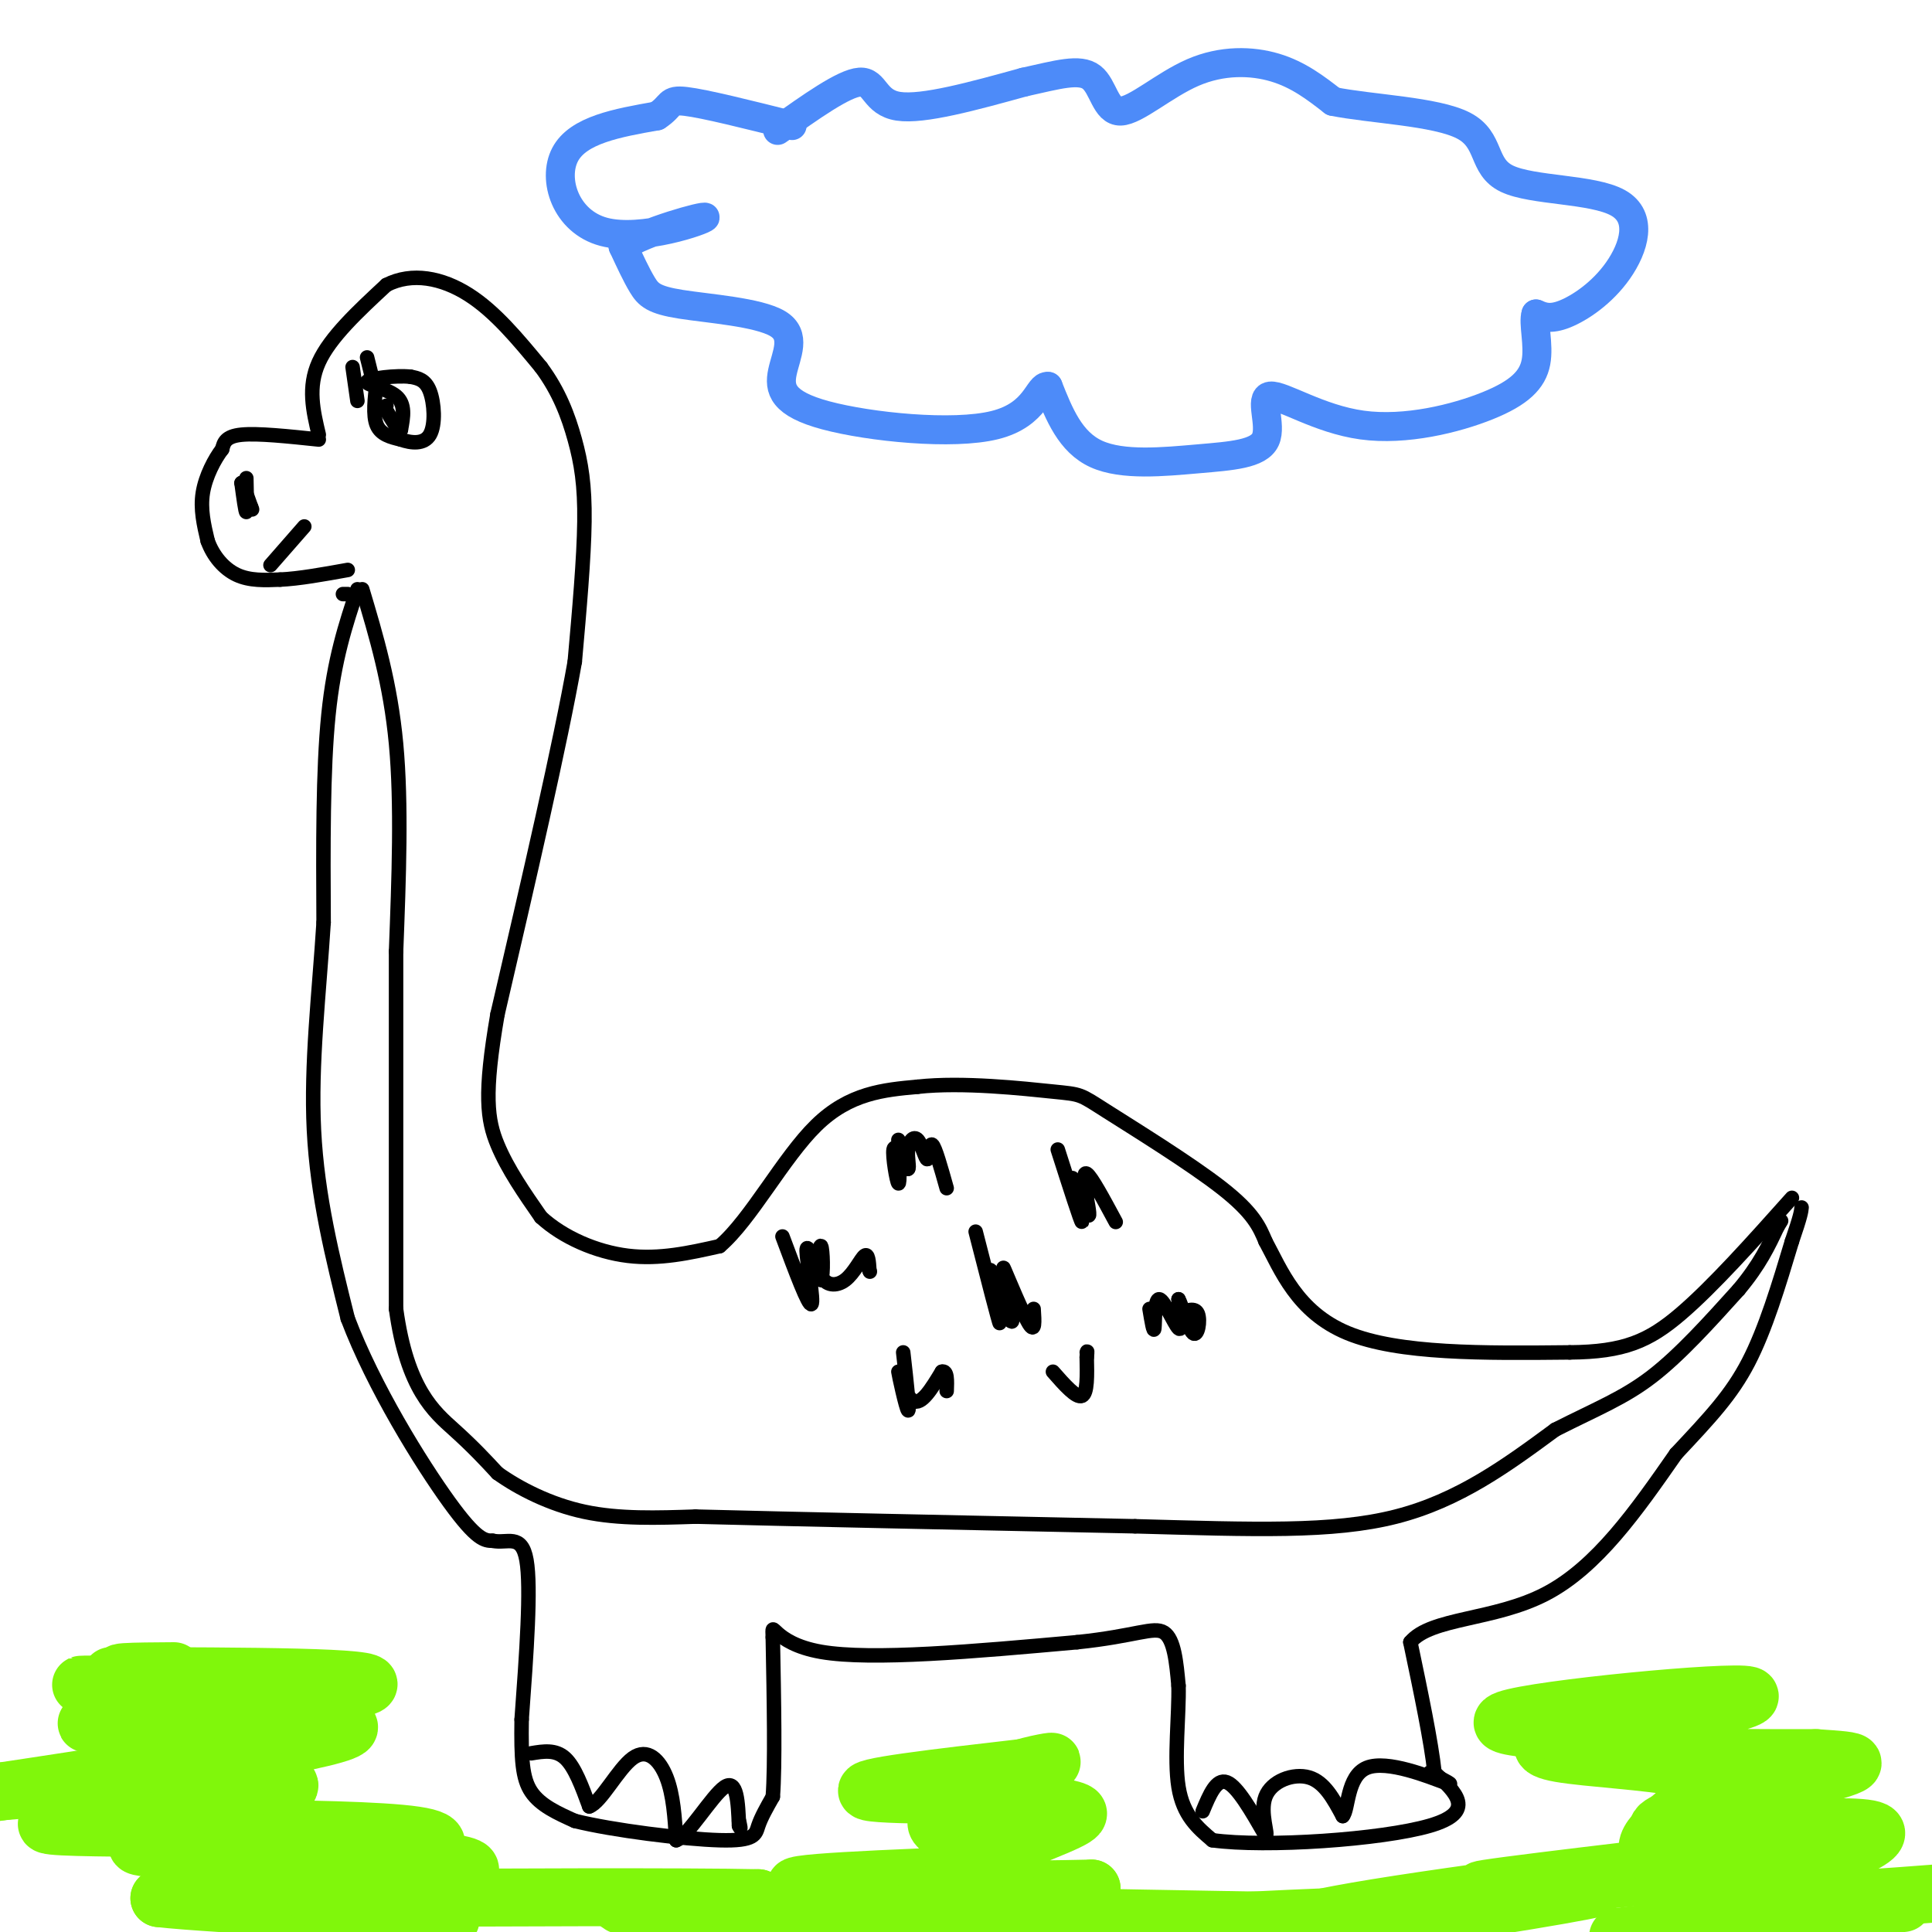 <svg viewBox='0 0 400 400' version='1.1' xmlns='http://www.w3.org/2000/svg' xmlns:xlink='http://www.w3.org/1999/xlink'><g fill='none' stroke='#000000' stroke-width='3' stroke-linecap='round' stroke-linejoin='round'><path d='M66,91c-6.333,-0.667 -12.667,-1.333 -16,-1c-3.333,0.333 -3.667,1.667 -4,3'/><path d='M46,93c-1.556,2.022 -3.444,5.578 -4,9c-0.556,3.422 0.222,6.711 1,10'/><path d='M43,112c1.089,3.067 3.311,5.733 6,7c2.689,1.267 5.844,1.133 9,1'/><path d='M58,120c3.833,-0.167 8.917,-1.083 14,-2'/><path d='M66,90c-1.167,-4.917 -2.333,-9.833 0,-15c2.333,-5.167 8.167,-10.583 14,-16'/><path d='M80,59c5.289,-2.711 11.511,-1.489 17,2c5.489,3.489 10.244,9.244 15,15'/><path d='M112,76c3.762,5.048 5.667,10.167 7,15c1.333,4.833 2.095,9.381 2,17c-0.095,7.619 -1.048,18.310 -2,29'/><path d='M119,137c-3.000,17.000 -9.500,45.000 -16,73'/><path d='M103,210c-2.889,16.689 -2.111,21.911 0,27c2.111,5.089 5.556,10.044 9,15'/><path d='M112,252c4.556,4.200 11.444,7.200 18,8c6.556,0.800 12.778,-0.600 19,-2'/><path d='M149,258c6.467,-5.511 13.133,-18.289 20,-25c6.867,-6.711 13.933,-7.356 21,-8'/><path d='M190,225c9.278,-1.033 21.971,0.383 28,1c6.029,0.617 5.392,0.435 11,4c5.608,3.565 17.459,10.876 24,16c6.541,5.124 7.770,8.062 9,11'/><path d='M262,257c3.133,5.756 6.467,14.644 17,19c10.533,4.356 28.267,4.178 46,4'/><path d='M325,280c11.244,-0.089 16.356,-2.311 23,-8c6.644,-5.689 14.822,-14.844 23,-24'/><path d='M74,122c-2.417,7.250 -4.833,14.500 -6,26c-1.167,11.500 -1.083,27.250 -1,43'/><path d='M67,191c-0.911,14.511 -2.689,29.289 -2,43c0.689,13.711 3.844,26.356 7,39'/><path d='M72,273c5.356,14.156 15.244,30.044 21,38c5.756,7.956 7.378,7.978 9,8'/><path d='M102,319c3.000,0.667 6.000,-1.667 7,4c1.000,5.667 0.000,19.333 -1,33'/><path d='M108,356c-0.111,8.200 0.111,12.200 2,15c1.889,2.800 5.444,4.400 9,6'/><path d='M119,377c7.738,1.940 22.583,3.792 30,4c7.417,0.208 7.405,-1.226 8,-3c0.595,-1.774 1.798,-3.887 3,-6'/><path d='M160,372c0.500,-6.500 0.250,-19.750 0,-33'/><path d='M160,339c-0.133,-4.378 -0.467,1.178 10,3c10.467,1.822 31.733,-0.089 53,-2'/><path d='M223,340c12.111,-1.244 15.889,-3.356 18,-2c2.111,1.356 2.556,6.178 3,11'/><path d='M244,349c0.156,5.889 -0.956,15.111 0,21c0.956,5.889 3.978,8.444 7,11'/><path d='M251,381c11.044,1.533 35.156,-0.133 45,-3c9.844,-2.867 5.422,-6.933 1,-11'/><path d='M297,367c-0.667,-6.333 -2.833,-16.667 -5,-27'/><path d='M292,340c4.244,-5.133 17.356,-4.467 28,-10c10.644,-5.533 18.822,-17.267 27,-29'/><path d='M347,301c7.133,-7.622 11.467,-12.178 15,-19c3.533,-6.822 6.267,-15.911 9,-25'/><path d='M371,257c1.833,-5.333 1.917,-6.167 2,-7'/><path d='M71,123c0.000,0.000 1.000,0.000 1,0'/><path d='M75,122c2.917,9.750 5.833,19.500 7,32c1.167,12.500 0.583,27.750 0,43'/><path d='M82,197c0.000,19.500 0.000,46.750 0,74'/><path d='M82,271c2.267,16.667 7.933,21.333 12,25c4.067,3.667 6.533,6.333 9,9'/><path d='M103,305c4.378,3.133 10.822,6.467 18,8c7.178,1.533 15.089,1.267 23,1'/><path d='M144,314c19.000,0.500 55.000,1.250 91,2'/><path d='M235,316c24.689,0.667 40.911,1.333 54,-2c13.089,-3.333 23.044,-10.667 33,-18'/><path d='M322,296c8.778,-4.444 14.222,-6.556 20,-11c5.778,-4.444 11.889,-11.222 18,-18'/><path d='M360,267c4.333,-5.167 6.167,-9.083 8,-13'/><path d='M368,254c1.333,-2.167 0.667,-1.083 0,0'/><path d='M162,256c2.711,7.267 5.422,14.533 6,14c0.578,-0.533 -0.978,-8.867 -1,-11c-0.022,-2.133 1.489,1.933 3,6'/><path d='M170,265c0.529,-0.981 0.352,-6.434 0,-7c-0.352,-0.566 -0.878,3.756 0,6c0.878,2.244 3.159,2.412 5,1c1.841,-1.412 3.240,-4.403 4,-5c0.760,-0.597 0.880,1.202 1,3'/><path d='M180,263c0.167,0.500 0.083,0.250 0,0'/><path d='M186,236c0.178,4.667 0.356,9.333 0,9c-0.356,-0.333 -1.244,-5.667 -1,-7c0.244,-1.333 1.622,1.333 3,4'/><path d='M188,242c0.374,-0.080 -0.193,-2.281 0,-4c0.193,-1.719 1.144,-2.956 2,-2c0.856,0.956 1.615,4.103 2,4c0.385,-0.103 0.396,-3.458 1,-3c0.604,0.458 1.802,4.729 3,9'/><path d='M202,255c2.458,9.607 4.917,19.214 5,19c0.083,-0.214 -2.208,-10.250 -2,-11c0.208,-0.750 2.917,7.786 4,10c1.083,2.214 0.542,-1.893 0,-6'/><path d='M209,267c-0.512,-2.524 -1.792,-5.833 -1,-4c0.792,1.833 3.655,8.810 5,11c1.345,2.190 1.173,-0.405 1,-3'/><path d='M219,238c2.429,7.583 4.857,15.167 5,15c0.143,-0.167 -2.000,-8.083 -2,-9c0.000,-0.917 2.143,5.167 3,7c0.857,1.833 0.429,-0.583 0,-3'/><path d='M225,248c-0.267,-2.022 -0.933,-5.578 0,-5c0.933,0.578 3.467,5.289 6,10'/><path d='M238,271c0.429,2.583 0.857,5.167 1,4c0.143,-1.167 0.000,-6.083 1,-6c1.000,0.083 3.143,5.167 4,6c0.857,0.833 0.429,-2.583 0,-6'/><path d='M244,269c0.571,0.893 2.000,6.125 3,7c1.000,0.875 1.571,-2.607 1,-4c-0.571,-1.393 -2.286,-0.696 -4,0'/><path d='M187,280c0.702,6.190 1.405,12.381 1,12c-0.405,-0.381 -1.917,-7.333 -2,-8c-0.083,-0.667 1.262,4.952 3,6c1.738,1.048 3.869,-2.476 6,-6'/><path d='M195,284c1.167,-0.333 1.083,1.833 1,4'/><path d='M218,284c2.417,2.750 4.833,5.500 6,5c1.167,-0.500 1.083,-4.250 1,-8'/><path d='M225,281c0.167,-1.500 0.083,-1.250 0,-1'/><path d='M110,363c2.500,-0.417 5.000,-0.833 7,1c2.000,1.833 3.500,5.917 5,10'/><path d='M122,374c2.417,-0.798 5.958,-7.792 9,-10c3.042,-2.208 5.583,0.369 7,4c1.417,3.631 1.708,8.315 2,13'/><path d='M140,381c2.400,-0.778 7.400,-9.222 10,-11c2.600,-1.778 2.800,3.111 3,8'/><path d='M153,378c0.500,1.167 0.250,0.083 0,-1'/><path d='M249,375c1.417,-3.417 2.833,-6.833 5,-6c2.167,0.833 5.083,5.917 8,11'/><path d='M262,380c0.786,0.226 -1.250,-4.708 0,-8c1.250,-3.292 5.786,-4.940 9,-4c3.214,0.940 5.107,4.470 7,8'/><path d='M278,376c1.226,-1.226 0.792,-8.292 5,-10c4.208,-1.708 13.060,1.940 16,3c2.940,1.060 -0.030,-0.470 -3,-2'/><path d='M78,79c-0.417,3.500 -0.833,7.000 0,9c0.833,2.000 2.917,2.500 5,3'/><path d='M83,91c2.083,0.738 4.792,1.083 6,-1c1.208,-2.083 0.917,-6.595 0,-9c-0.917,-2.405 -2.458,-2.702 -4,-3'/><path d='M85,78c-3.000,-0.333 -8.500,0.333 -9,1c-0.500,0.667 4.000,1.333 6,3c2.000,1.667 1.500,4.333 1,7'/><path d='M83,89c-0.333,0.500 -1.667,-1.750 -3,-4'/><path d='M80,85c-0.500,-0.833 -0.250,-0.917 0,-1'/><path d='M73,76c0.000,0.000 1.000,7.000 1,7'/><path d='M76,74c0.000,0.000 1.000,4.000 1,4'/><path d='M56,117c0.000,0.000 7.000,-8.000 7,-8'/><path d='M51,99c0.083,3.417 0.167,6.833 0,7c-0.167,0.167 -0.583,-2.917 -1,-6'/><path d='M50,100c0.167,-0.167 1.083,2.417 2,5'/><path d='M52,105c0.333,0.833 0.167,0.417 0,0'/></g>
<g fill='none' stroke='#80F70B' stroke-width='12' stroke-linecap='round' stroke-linejoin='round'><path d='M23,347c28.311,0.067 56.622,0.133 53,2c-3.622,1.867 -39.178,5.533 -52,7c-12.822,1.467 -2.911,0.733 7,0'/><path d='M31,356c13.711,-0.178 44.489,-0.622 41,2c-3.489,2.622 -41.244,8.311 -79,14'/><path d='M-1,371c17.826,-1.535 35.653,-3.070 48,-3c12.347,0.070 19.215,1.745 5,4c-14.215,2.255 -49.511,5.089 -41,6c8.511,0.911 60.830,-0.101 75,2c14.170,2.101 -9.809,7.315 -25,10c-15.191,2.685 -21.596,2.843 -28,3'/><path d='M33,393c10.738,1.274 51.583,2.958 59,4c7.417,1.042 -18.595,1.440 -28,2c-9.405,0.560 -2.202,1.280 5,2'/><path d='M168,397c7.595,-0.321 15.190,-0.641 8,-1c-7.190,-0.359 -29.164,-0.756 -19,-1c10.164,-0.244 52.467,-0.335 54,-1c1.533,-0.665 -37.705,-1.904 -45,-3c-7.295,-1.096 17.352,-2.048 42,-3'/><path d='M208,388c4.244,-2.021 -6.144,-5.575 -11,-8c-4.856,-2.425 -4.178,-3.722 3,-5c7.178,-1.278 20.856,-2.536 15,-3c-5.856,-0.464 -31.244,-0.132 -35,-1c-3.756,-0.868 14.122,-2.934 32,-5'/><path d='M212,366c6.566,-1.167 6.981,-1.584 4,-1c-2.981,0.584 -9.357,2.167 -9,4c0.357,1.833 7.446,3.914 12,5c4.554,1.086 6.572,1.177 0,4c-6.572,2.823 -21.735,8.378 -22,11c-0.265,2.622 14.367,2.311 29,2'/><path d='M226,391c-3.750,2.274 -27.625,6.958 -18,8c9.625,1.042 52.750,-1.560 65,-2c12.250,-0.440 -6.375,1.280 -25,3'/><path d='M282,397c25.668,-3.468 51.337,-6.935 48,-6c-3.337,0.935 -35.679,6.273 -52,8c-16.321,1.727 -16.622,-0.156 7,-4c23.622,-3.844 71.168,-9.650 73,-10c1.832,-0.350 -42.048,4.757 -50,6c-7.952,1.243 20.024,-1.379 48,-4'/><path d='M356,387c3.842,-0.735 -10.553,-0.571 -14,-3c-3.447,-2.429 4.054,-7.449 8,-11c3.946,-3.551 4.336,-5.632 -2,-7c-6.336,-1.368 -19.398,-2.022 -25,-3c-5.602,-0.978 -3.743,-2.279 0,-3c3.743,-0.721 9.372,-0.860 15,-1'/><path d='M338,359c6.327,-0.094 14.646,0.171 5,0c-9.646,-0.171 -37.256,-0.778 -31,-3c6.256,-2.222 46.376,-6.060 50,-5c3.624,1.060 -29.250,7.017 -33,10c-3.750,2.983 21.625,2.991 47,3'/><path d='M376,364c9.779,0.647 10.728,0.765 -1,4c-11.728,3.235 -36.133,9.589 -31,11c5.133,1.411 39.805,-2.120 44,0c4.195,2.120 -22.087,9.891 -25,13c-2.913,3.109 17.544,1.554 38,0'/><path d='M394,394c0.000,0.000 -59.000,7.000 -59,7'/><path d='M281,398c-61.667,-1.083 -123.333,-2.167 -144,-3c-20.667,-0.833 -0.333,-1.417 20,-2'/><path d='M157,393c-13.759,-0.335 -58.156,-0.173 -78,0c-19.844,0.173 -15.134,0.357 -4,-1c11.134,-1.357 28.693,-4.256 20,-6c-8.693,-1.744 -43.639,-2.333 -58,-3c-14.361,-0.667 -8.136,-1.410 0,-3c8.136,-1.590 18.182,-4.026 20,-5c1.818,-0.974 -4.591,-0.487 -11,0'/><path d='M46,375c1.242,-1.950 9.847,-6.824 8,-8c-1.847,-1.176 -14.144,1.344 -18,0c-3.856,-1.344 0.731,-6.554 0,-9c-0.731,-2.446 -6.780,-2.127 -7,-2c-0.220,0.127 5.390,0.064 11,0'/><path d='M40,356c0.500,-0.167 -3.750,-0.583 -8,-1'/><path d='M36,346c-8.179,0.054 -16.357,0.107 -7,1c9.357,0.893 36.250,2.625 34,3c-2.250,0.375 -33.643,-0.607 -43,-1c-9.357,-0.393 3.321,-0.196 16,0'/></g>
<g fill='none' stroke='#4D8BF9' stroke-width='6' stroke-linecap='round' stroke-linejoin='round'><path d='M161,27c6.867,-4.889 13.733,-9.778 17,-10c3.267,-0.222 2.933,4.222 8,5c5.067,0.778 15.533,-2.111 26,-5'/><path d='M212,17c7.010,-1.544 11.536,-2.906 14,-1c2.464,1.906 2.867,7.078 6,7c3.133,-0.078 8.997,-5.406 15,-8c6.003,-2.594 12.144,-2.456 17,-1c4.856,1.456 8.428,4.228 12,7'/><path d='M276,21c7.788,1.578 21.259,2.025 27,5c5.741,2.975 3.751,8.480 9,11c5.249,2.520 17.737,2.057 23,5c5.263,2.943 3.302,9.292 0,14c-3.302,4.708 -7.943,7.774 -11,9c-3.057,1.226 -4.528,0.613 -6,0'/><path d='M318,65c-0.660,1.819 0.691,6.368 0,10c-0.691,3.632 -3.424,6.348 -10,9c-6.576,2.652 -16.994,5.239 -26,4c-9.006,-1.239 -16.598,-6.304 -19,-6c-2.402,0.304 0.387,5.978 -1,9c-1.387,3.022 -6.950,3.390 -14,4c-7.050,0.610 -15.586,1.460 -21,-1c-5.414,-2.460 -7.707,-8.230 -10,-14'/><path d='M217,80c-2.077,-0.339 -2.271,5.813 -11,8c-8.729,2.187 -25.993,0.409 -35,-2c-9.007,-2.409 -9.756,-5.449 -9,-9c0.756,-3.551 3.017,-7.611 -1,-10c-4.017,-2.389 -14.312,-3.105 -20,-4c-5.688,-0.895 -6.768,-1.970 -8,-4c-1.232,-2.030 -2.616,-5.015 -4,-8'/><path d='M129,51c4.316,-3.008 17.105,-6.528 17,-6c-0.105,0.528 -13.105,5.104 -21,3c-7.895,-2.104 -10.684,-10.887 -8,-16c2.684,-5.113 10.842,-6.557 19,-8'/><path d='M136,24c3.311,-2.133 2.089,-3.467 6,-3c3.911,0.467 12.956,2.733 22,5'/></g>
</svg>